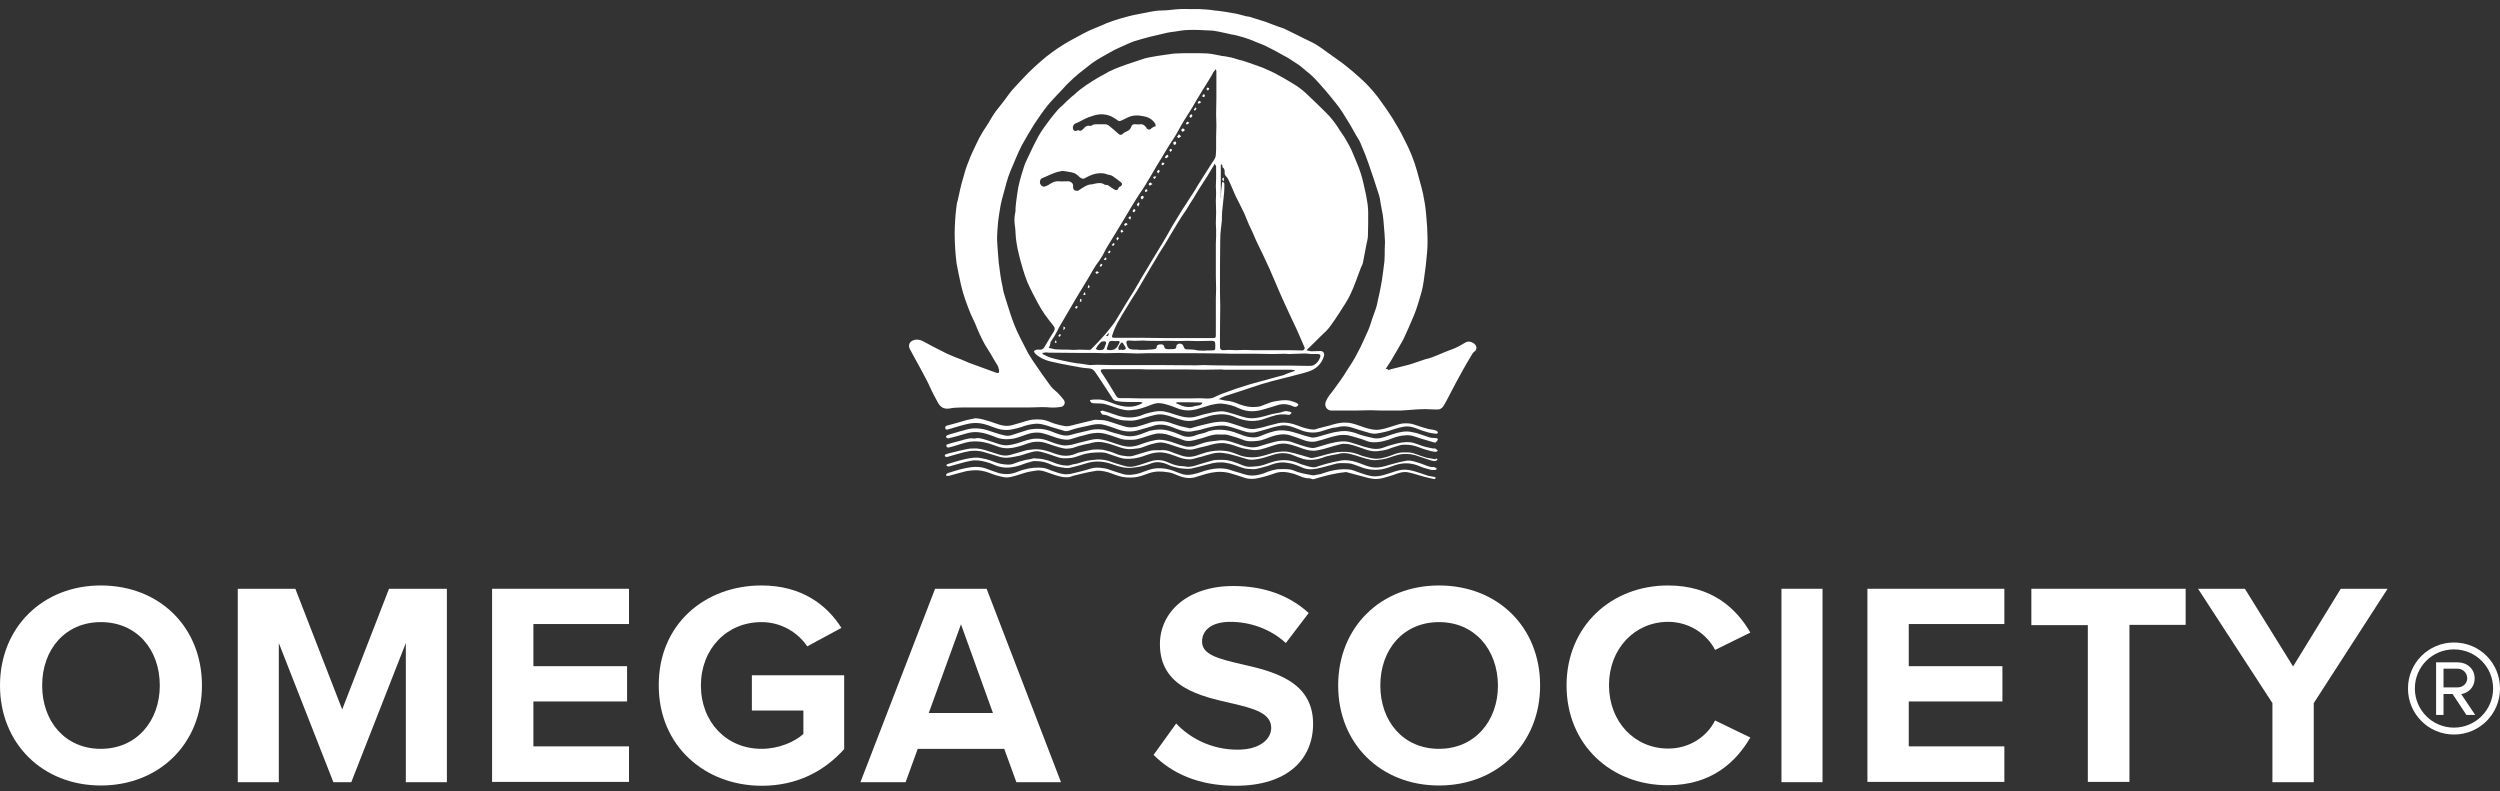 <svg width="256" height="81" viewBox="0 0 256 81" fill="none" xmlns="http://www.w3.org/2000/svg">
<rect x="0" y="0" width="256" height="81" fill="#333333" stroke="none"/>
<path d="M133.981 35.914C134.094 35.943 134.178 35.971 134.291 35.971C134.602 35.971 134.912 35.943 135.222 35.943C135.504 35.943 135.674 36.197 135.561 36.507C135.42 36.93 135.222 37.269 134.855 37.579C134.319 38.03 133.671 38.143 133.05 38.312C132.147 38.566 131.244 38.764 130.285 39.018C129.552 39.215 128.818 39.441 128.085 39.695C127.351 39.949 126.617 40.175 125.856 40.428C125.602 40.485 125.32 40.598 125.094 40.711C124.981 40.739 124.925 40.823 124.784 40.88C125.066 40.908 125.263 40.993 125.489 41.021C126.025 41.049 126.476 41.218 126.956 41.416C127.52 41.613 128.028 41.726 128.621 41.67C128.79 41.642 129.016 41.642 129.185 41.557C129.58 41.416 129.947 41.247 130.342 41.134C130.652 41.077 130.962 41.021 131.273 40.993C131.611 40.965 132.006 40.965 132.345 41.106C132.486 41.134 132.655 41.218 132.796 41.275C132.852 41.303 132.965 41.416 132.965 41.444C132.937 41.501 132.852 41.613 132.768 41.642C132.711 41.67 132.57 41.67 132.486 41.642C131.95 41.388 131.442 41.303 130.878 41.472C130.398 41.613 129.89 41.783 129.382 41.924C128.536 42.178 127.718 42.206 126.871 41.811C126.307 41.529 125.715 41.388 125.122 41.331C124.727 41.303 124.36 41.388 123.965 41.472C123.486 41.613 122.978 41.783 122.47 41.924C121.878 42.065 121.313 42.065 120.721 41.867C120.326 41.726 119.959 41.557 119.536 41.444C119.056 41.303 118.605 41.19 118.069 41.388C117.505 41.585 116.997 41.811 116.433 41.924C116.01 41.98 115.586 42.065 115.163 41.98C114.486 41.867 113.894 41.585 113.273 41.416C112.934 41.303 112.539 41.303 112.144 41.303C111.806 41.303 111.665 41.247 111.608 40.965C111.891 40.908 112.144 40.908 112.455 40.908C113.217 40.908 113.894 41.331 114.571 41.501C114.994 41.613 115.361 41.67 115.84 41.642C116.179 41.613 116.461 41.529 116.771 41.388C116.828 41.359 116.912 41.331 116.969 41.275C116.969 41.247 116.969 41.247 116.969 41.218C116.912 41.19 116.828 41.19 116.771 41.162C116.32 41.162 115.897 41.162 115.445 41.162C115.05 41.162 114.655 41.134 114.26 41.049C114.148 41.049 114.063 40.936 113.978 40.88C113.358 39.949 112.765 38.99 112.116 38.059C111.975 37.861 111.806 37.748 111.524 37.72C110.931 37.692 110.367 37.579 109.775 37.466C109.013 37.325 108.251 37.184 107.461 36.986C106.925 36.846 106.389 36.592 105.994 36.197C105.938 36.14 105.881 35.999 105.881 35.943C105.938 35.886 106.051 35.83 106.163 35.802C106.361 35.773 106.587 35.858 106.756 35.745C106.812 35.717 106.897 35.632 106.925 35.576C107.038 35.407 107.123 35.237 107.207 35.096C107.461 34.701 107.659 34.335 107.913 33.94C108.054 33.686 108.025 33.516 107.8 33.263C107.235 32.585 106.728 31.88 106.304 31.09C105.909 30.357 105.515 29.595 105.176 28.833C104.837 27.93 104.555 26.971 104.33 26.04C104.16 25.335 104.019 24.601 103.991 23.868C103.991 23.416 103.878 22.965 103.878 22.514C103.878 22.203 103.935 21.893 103.991 21.582C103.991 21.47 103.991 21.385 103.991 21.272C104.019 20.821 104.104 20.341 104.16 19.89C104.217 19.438 104.301 18.987 104.414 18.564C104.471 18.31 104.555 18.112 104.612 17.858C104.781 17.379 104.894 16.815 105.148 16.363C105.543 15.517 105.909 14.727 106.361 13.909C106.699 13.316 107.123 12.752 107.546 12.188C107.8 11.877 108.025 11.567 108.308 11.257C108.449 11.088 108.618 10.946 108.787 10.805C109.097 10.495 109.408 10.185 109.775 9.874C109.887 9.761 110.029 9.705 110.113 9.592C110.847 8.915 111.637 8.436 112.483 7.928C112.765 7.758 113.075 7.617 113.358 7.448C113.527 7.307 113.781 7.251 113.978 7.138C114.176 7.025 114.43 6.968 114.655 6.856C115.079 6.686 115.53 6.545 115.953 6.404C116.376 6.263 116.8 6.122 117.223 5.981C117.646 5.868 118.097 5.812 118.52 5.727C118.972 5.671 119.423 5.586 119.875 5.53C120.072 5.501 120.298 5.473 120.495 5.473C121.031 5.445 121.539 5.445 122.019 5.445C122.555 5.445 123.091 5.445 123.627 5.473C124.107 5.501 124.643 5.642 125.122 5.727C125.376 5.755 125.602 5.784 125.828 5.84C126.166 5.896 126.533 6.009 126.871 6.122C127.125 6.179 127.351 6.235 127.577 6.32C128.169 6.517 128.762 6.743 129.326 6.94C129.89 7.194 130.454 7.42 130.962 7.73C131.555 8.041 132.147 8.407 132.74 8.774C133.163 9.056 133.586 9.395 133.953 9.761C134.573 10.354 135.222 10.975 135.815 11.567C136.238 11.99 136.605 12.442 136.943 12.95C137.197 13.401 137.536 13.796 137.79 14.247C138.072 14.727 138.354 15.235 138.551 15.742C138.833 16.42 139.116 17.04 139.341 17.746C139.539 18.338 139.652 18.959 139.793 19.551C139.906 20.003 139.962 20.482 140.047 20.934C140.075 21.216 140.103 21.498 140.103 21.78C140.103 22.542 140.103 23.36 140.075 24.122C140.075 24.46 139.962 24.799 139.906 25.109C139.793 25.673 139.708 26.181 139.595 26.745C139.567 26.999 139.454 27.197 139.341 27.451C139.003 28.325 138.721 29.2 138.326 30.046C138.015 30.752 137.564 31.372 137.141 32.049C136.859 32.501 136.548 32.952 136.238 33.375C135.956 33.77 135.617 34.081 135.25 34.419C134.771 34.899 134.263 35.407 133.783 35.858C133.924 35.886 133.924 35.914 133.981 35.914ZM107.377 35.632C107.659 35.661 107.856 35.745 108.11 35.773C108.533 35.802 108.956 35.802 109.323 35.802C109.521 35.802 109.775 35.83 110 35.83C110.17 35.83 110.339 35.802 110.536 35.802C110.847 35.802 111.157 35.83 111.524 35.83C111.58 35.83 111.693 35.802 111.721 35.773C112.116 35.378 112.483 34.983 112.85 34.589C113.132 34.278 113.414 33.968 113.64 33.657C113.837 33.375 114.091 33.121 114.26 32.811C114.599 32.275 114.937 31.683 115.248 31.175C115.558 30.695 115.868 30.187 116.179 29.68C116.433 29.256 116.658 28.833 116.912 28.41C117.307 27.789 117.674 27.14 118.069 26.491C118.408 25.927 118.774 25.335 119.113 24.77C119.423 24.235 119.734 23.727 120.016 23.191C120.354 22.626 120.693 22.062 121.031 21.526C121.342 21.047 121.652 20.595 121.962 20.087C122.216 19.749 122.414 19.354 122.668 18.959C122.865 18.648 123.091 18.282 123.288 17.971C123.571 17.52 123.853 17.097 124.135 16.645C124.276 16.448 124.417 16.25 124.473 16.053C124.53 15.799 124.502 15.517 124.53 15.291C124.53 14.868 124.53 14.501 124.53 14.078C124.53 13.655 124.558 13.232 124.558 12.808C124.558 12.47 124.53 12.103 124.53 11.736C124.53 11.144 124.558 10.552 124.558 9.959C124.558 9.084 124.558 8.21 124.558 7.335C124.558 7.279 124.53 7.194 124.502 7.081C124.389 7.222 124.332 7.279 124.248 7.392C124.107 7.674 123.965 7.928 123.796 8.182C123.373 8.887 122.922 9.564 122.498 10.297C122.357 10.552 122.216 10.777 122.075 11.031C121.737 11.595 121.342 12.16 121.003 12.752C120.806 13.091 120.608 13.457 120.439 13.768C120.241 14.106 119.988 14.473 119.762 14.812C119.423 15.404 119.028 15.996 118.69 16.589C118.295 17.21 117.956 17.858 117.561 18.479C117.392 18.761 117.223 19.072 117.025 19.354C116.771 19.692 116.546 20.087 116.32 20.426C116.01 20.905 115.699 21.442 115.417 21.921C114.994 22.598 114.627 23.247 114.204 23.924C113.922 24.376 113.64 24.855 113.358 25.307C113.188 25.589 113.047 25.899 112.878 26.209C112.68 26.548 112.427 26.887 112.201 27.197C111.806 27.817 111.467 28.466 111.072 29.087C110.79 29.567 110.48 30.075 110.17 30.582C109.831 31.175 109.464 31.767 109.126 32.36C108.872 32.783 108.674 33.15 108.42 33.573C108.364 33.686 108.308 33.827 108.251 33.911C108.054 34.306 107.828 34.645 107.574 35.04C107.546 35.322 107.489 35.463 107.377 35.632ZM124.36 16.758C124.332 16.815 124.332 16.815 124.332 16.871C124.078 17.294 123.853 17.661 123.599 18.084C123.147 18.79 122.696 19.467 122.273 20.2C121.991 20.623 121.737 21.047 121.483 21.47C121.172 21.921 120.862 22.372 120.58 22.852C120.129 23.586 119.705 24.319 119.282 25.024C119.028 25.448 118.718 25.871 118.492 26.294C118.238 26.689 118.069 27.027 117.815 27.422C117.364 28.184 116.912 28.946 116.461 29.736C116.292 30.018 116.066 30.328 115.897 30.61C115.558 31.175 115.22 31.739 114.881 32.275C114.684 32.67 114.43 33.009 114.26 33.404C114.119 33.686 114.006 33.968 113.922 34.25C113.809 34.504 113.865 34.589 114.119 34.589C114.994 34.589 115.868 34.589 116.743 34.589C117.589 34.589 118.408 34.617 119.254 34.617C119.875 34.617 120.524 34.617 121.144 34.617C122.16 34.617 123.176 34.617 124.191 34.617C124.445 34.617 124.502 34.589 124.502 34.335C124.502 33.742 124.502 33.15 124.502 32.557C124.502 31.88 124.502 31.203 124.502 30.526C124.502 30.215 124.53 29.905 124.53 29.595C124.53 29.143 124.502 28.72 124.502 28.269C124.502 27.422 124.502 26.604 124.502 25.758C124.502 25.476 124.502 25.222 124.502 24.968C124.502 24.686 124.53 24.404 124.53 24.178C124.53 23.924 124.53 23.727 124.53 23.473C124.53 23.303 124.502 23.078 124.502 22.909C124.502 22.514 124.53 22.175 124.53 21.78C124.53 21.357 124.502 20.99 124.502 20.567C124.502 20.285 124.53 20.031 124.53 19.777C124.53 19.523 124.502 19.326 124.502 19.072C124.502 18.818 124.53 18.536 124.53 18.31C124.53 17.887 124.53 17.435 124.53 17.012C124.473 16.899 124.445 16.871 124.36 16.758ZM125.15 18.648C125.179 18.648 125.207 18.648 125.263 18.648C125.291 18.705 125.376 18.761 125.376 18.818C125.376 19.128 125.376 19.438 125.348 19.749C125.291 20.369 125.207 21.018 125.15 21.639C125.122 21.949 125.122 22.231 125.122 22.542C125.066 23.219 124.953 23.84 124.953 24.488C124.925 26.294 124.925 28.071 124.925 29.905C124.925 30.385 124.953 30.893 124.953 31.344C124.953 32.247 124.925 33.15 124.925 34.052C124.925 34.532 124.925 35.068 124.925 35.548C124.925 35.745 125.066 35.886 125.263 35.858C125.461 35.858 125.658 35.83 125.856 35.83C126.11 35.83 126.335 35.858 126.589 35.858C126.9 35.858 127.182 35.83 127.492 35.83C127.746 35.83 127.972 35.858 128.226 35.858C129.128 35.858 130.088 35.858 130.99 35.858C131.301 35.858 131.667 35.858 131.978 35.858C132.429 35.858 132.881 35.886 133.332 35.886C133.53 35.886 133.642 35.717 133.586 35.576C133.191 34.701 132.852 33.827 132.429 32.98C132.119 32.303 131.809 31.683 131.498 30.977C130.962 29.821 130.511 28.664 130.003 27.535C129.749 26.999 129.523 26.491 129.269 25.956C129.016 25.476 128.79 24.968 128.564 24.488C128.367 24.009 128.141 23.501 127.887 22.993C127.718 22.598 127.577 22.231 127.407 21.836C127.125 21.244 126.815 20.651 126.533 20.087C126.279 19.523 126.053 18.931 125.771 18.366C125.715 18.197 125.517 18.056 125.433 17.887C125.404 17.858 125.404 17.774 125.404 17.746C125.404 17.492 125.433 17.294 125.207 17.153C125.179 17.125 125.179 17.097 125.179 17.012C125.15 16.956 125.15 16.871 125.122 16.815C125.094 16.843 125.066 16.871 125.009 16.871C125.009 18 125.009 19.1 125.009 20.228H125.038C125.009 19.833 125.066 19.241 125.15 18.648ZM132.598 37.974C132.598 37.946 132.598 37.918 132.598 37.918C132.457 37.889 132.316 37.861 132.175 37.861C131.301 37.861 130.398 37.861 129.523 37.861C128.141 37.861 126.759 37.861 125.376 37.861C125.263 37.861 125.122 37.833 125.038 37.833C124.417 37.833 123.824 37.861 123.176 37.861C122.611 37.861 122.019 37.833 121.455 37.833C120.326 37.833 119.254 37.833 118.125 37.833C117.872 37.833 117.674 37.833 117.42 37.833C117.223 37.833 116.969 37.805 116.743 37.805C116.207 37.805 115.699 37.805 115.22 37.805C114.486 37.805 113.724 37.805 112.991 37.805C112.709 37.805 112.652 37.946 112.793 38.143C113.047 38.538 113.329 38.933 113.555 39.328C113.753 39.639 113.978 40.005 114.176 40.344C114.289 40.513 114.373 40.767 114.655 40.767C114.937 40.767 115.248 40.767 115.53 40.767C115.925 40.767 116.263 40.795 116.658 40.795C118.295 40.795 119.903 40.795 121.539 40.795C121.68 40.795 121.793 40.795 121.934 40.795C122.386 40.795 122.837 40.767 123.288 40.795C123.599 40.823 123.909 40.823 124.191 40.739C124.614 40.569 124.981 40.344 125.461 40.203C126.194 39.921 126.956 39.667 127.718 39.441C128.197 39.272 128.733 39.159 129.213 39.018C129.975 38.82 130.708 38.595 131.47 38.397C131.809 38.228 132.232 38.115 132.598 37.974ZM106.756 36.14C106.756 36.168 106.756 36.197 106.756 36.253C107.066 36.394 107.348 36.563 107.659 36.648C108.251 36.817 108.872 36.93 109.521 37.071C109.859 37.128 110.254 37.212 110.649 37.24C110.96 37.269 111.27 37.353 111.58 37.382C111.834 37.382 112.116 37.353 112.342 37.353C112.878 37.353 113.386 37.382 113.865 37.382C114.317 37.382 114.74 37.382 115.191 37.382C115.671 37.382 116.179 37.382 116.63 37.382C117.336 37.382 118.013 37.382 118.718 37.382C119.988 37.382 121.229 37.41 122.498 37.41C122.752 37.41 122.978 37.382 123.232 37.382C123.542 37.382 123.909 37.41 124.219 37.41C125.743 37.438 127.295 37.438 128.818 37.438C129.862 37.438 130.934 37.438 132.006 37.438C132.062 37.438 132.147 37.438 132.204 37.438C132.796 37.438 133.388 37.466 133.953 37.466C134.122 37.466 134.348 37.466 134.489 37.41C134.827 37.24 135.053 36.958 135.194 36.563C135.25 36.366 135.166 36.253 134.94 36.253C134.743 36.253 134.517 36.253 134.319 36.253C134.122 36.253 133.868 36.197 133.642 36.197C133.078 36.197 132.514 36.253 131.978 36.253C131.837 36.253 131.696 36.225 131.555 36.225C131.16 36.225 130.765 36.253 130.37 36.253C129.777 36.253 129.185 36.225 128.592 36.225C127.746 36.225 126.956 36.225 126.11 36.225C125.771 36.225 125.376 36.197 125.038 36.197C123.599 36.168 122.216 36.168 120.777 36.168C119.705 36.168 118.605 36.168 117.533 36.168C117.194 36.168 116.828 36.197 116.489 36.197C115.868 36.197 115.276 36.14 114.627 36.14C114.148 36.14 113.696 36.168 113.188 36.168C112.793 36.168 112.427 36.14 112.032 36.14C111.552 36.14 111.016 36.14 110.536 36.14C109.492 36.14 108.449 36.112 107.405 36.112C107.123 36.056 106.953 36.112 106.756 36.14ZM108.703 17.492V17.52C108.674 17.52 108.59 17.548 108.561 17.548C107.884 17.661 107.292 18.028 106.699 18.253C106.53 18.31 106.446 18.592 106.502 18.79C106.615 19.043 106.812 19.184 107.066 19.072C107.235 19.015 107.405 18.931 107.546 18.818C107.828 18.648 108.082 18.536 108.42 18.564C108.731 18.592 109.013 18.564 109.323 18.564C109.492 18.564 109.634 18.592 109.775 18.733C109.916 18.874 109.887 19.043 109.887 19.184C109.887 19.354 110 19.495 110.141 19.523C110.254 19.551 110.395 19.551 110.452 19.495C110.903 19.213 111.298 18.874 111.834 18.874C111.891 18.874 111.975 18.818 112.088 18.818C112.201 18.79 112.286 18.761 112.398 18.761C112.652 18.733 112.878 18.733 113.104 18.902C113.132 18.931 113.245 18.931 113.273 18.931C113.329 18.931 113.414 18.959 113.442 18.959C113.64 19.1 113.865 19.241 114.063 19.382C114.317 19.523 114.458 19.495 114.543 19.241C114.571 19.213 114.599 19.128 114.655 19.128C114.909 19.015 114.966 18.818 114.796 18.677C114.543 18.479 114.26 18.253 114.006 18.084C113.865 17.971 113.668 17.915 113.47 17.887C113.301 17.83 113.075 17.746 112.906 17.746C112.229 17.689 111.693 17.915 111.129 18.225C110.931 18.366 110.734 18.282 110.593 18.169C110.452 18.028 110.282 17.887 110.113 17.774C109.972 17.717 109.803 17.661 109.662 17.633C109.323 17.576 109.013 17.52 108.703 17.492ZM109.859 13.062C109.859 13.345 110.057 13.486 110.282 13.373C110.339 13.345 110.423 13.316 110.452 13.345C110.649 13.457 110.79 13.345 110.931 13.203C111.101 13.006 111.27 12.808 111.608 12.893C111.665 12.893 111.749 12.893 111.778 12.865C111.975 12.696 112.229 12.724 112.455 12.724C112.709 12.724 112.906 12.724 113.16 12.724C113.301 12.724 113.442 12.78 113.555 12.865C113.894 13.147 114.232 13.429 114.543 13.711C114.712 13.852 114.825 13.852 114.994 13.683C115.05 13.627 115.163 13.542 115.248 13.514C115.502 13.401 115.727 13.316 115.84 12.978C115.897 12.78 116.038 12.696 116.292 12.724C116.461 12.752 116.63 12.752 116.771 12.724C117.053 12.696 117.194 12.837 117.364 13.034C117.392 13.062 117.392 13.091 117.42 13.147C117.589 13.316 117.731 13.316 117.9 13.147C117.956 13.091 118.069 13.034 118.154 12.978C118.21 12.95 118.295 12.95 118.351 12.921C118.323 12.865 118.323 12.752 118.295 12.667C118.013 12.216 117.589 11.99 117.11 11.906C116.574 11.793 116.038 11.765 115.502 12.018C115.248 12.131 115.022 12.272 114.796 12.357C114.655 12.414 114.543 12.414 114.458 12.329C114.317 12.216 114.148 12.131 113.978 12.018C113.555 11.765 113.075 11.68 112.624 11.708C112.229 11.736 111.834 11.877 111.439 12.018C110.988 12.188 110.593 12.47 110.141 12.639C109.916 12.724 109.887 12.921 109.859 13.062ZM123.26 35.914C123.458 35.886 123.655 35.886 123.853 35.886C124.586 35.886 124.417 35.858 124.445 35.294C124.445 34.983 124.389 34.899 124.05 34.899C123.57 34.899 123.063 34.927 122.583 34.927C122.245 34.927 121.878 34.899 121.567 34.899C121.257 34.899 120.947 34.927 120.636 34.927C120.213 34.899 119.762 34.899 119.339 34.899C118.746 34.927 118.154 34.899 117.561 34.899C117.392 34.899 117.223 34.871 117.025 34.871C116.743 34.871 116.489 34.899 116.235 34.899C115.981 34.899 115.756 34.871 115.502 34.871C115.445 34.871 115.304 35.012 115.332 35.04C115.389 35.322 115.445 35.632 115.727 35.745C115.925 35.802 116.179 35.802 116.433 35.802C116.546 35.802 116.602 35.83 116.715 35.83C117.025 35.83 117.392 35.83 117.702 35.802C117.872 35.802 118.097 35.773 118.267 35.745C118.323 35.745 118.436 35.632 118.436 35.604C118.436 35.35 118.549 35.294 118.774 35.266C119.057 35.237 119.169 35.294 119.226 35.548C119.254 35.661 119.367 35.745 119.48 35.745C119.677 35.773 119.931 35.745 120.157 35.745C120.382 35.745 120.467 35.632 120.467 35.435C120.467 35.407 120.495 35.322 120.524 35.294C120.777 35.096 121.116 35.181 121.201 35.491C121.257 35.661 121.342 35.773 121.511 35.773C121.765 35.773 121.991 35.802 122.245 35.802C122.527 35.886 122.922 35.914 123.26 35.914ZM120.467 41.19C120.467 41.218 120.467 41.247 120.439 41.303C120.636 41.359 120.834 41.472 121.031 41.557C121.455 41.698 121.906 41.726 122.329 41.585C122.442 41.557 122.583 41.529 122.668 41.529C122.922 41.501 123.119 41.388 123.119 41.218C122.245 41.19 121.342 41.19 120.467 41.19ZM113.753 35.858C113.922 35.83 114.148 35.802 114.232 35.689C114.401 35.548 114.514 35.35 114.627 35.124C114.684 35.012 114.627 34.871 114.458 34.927C114.345 34.927 114.26 34.927 114.148 34.927C113.611 34.871 113.583 34.899 113.442 35.378C113.273 35.83 113.273 35.83 113.753 35.858ZM112.539 35.858C112.737 35.83 112.963 35.886 113.075 35.661C113.132 35.52 113.188 35.35 113.245 35.209C113.301 35.068 113.245 34.955 113.132 34.955C113.019 34.955 112.85 34.955 112.793 34.983C112.652 35.096 112.511 35.266 112.398 35.407C112.342 35.52 112.257 35.661 112.201 35.745C112.286 35.773 112.398 35.83 112.539 35.858ZM114.937 35.83V35.858C115.05 35.83 115.22 35.802 115.276 35.717C115.304 35.689 115.248 35.52 115.163 35.407C114.881 34.955 114.881 34.955 114.599 35.407C114.543 35.52 114.486 35.661 114.543 35.745C114.571 35.914 114.712 35.802 114.825 35.802C114.909 35.83 114.909 35.83 114.937 35.83ZM113.245 34.391C113.358 34.391 113.442 34.419 113.442 34.419C113.499 34.363 113.499 34.25 113.583 34.137C113.555 34.137 113.527 34.109 113.527 34.109C113.442 34.194 113.386 34.25 113.245 34.391Z" fill="white"/>
<path d="M142.106 37.889C142.275 37.861 142.416 37.833 142.557 37.776C142.84 37.72 143.094 37.635 143.347 37.579C143.771 37.466 144.194 37.382 144.617 37.24C145.068 37.099 145.492 36.93 145.943 36.789C146.874 36.592 147.692 36.112 148.595 35.802C149.131 35.632 149.639 35.322 150.118 35.04C150.513 34.842 151.162 35.153 151.19 35.604C151.19 35.717 151.134 35.886 151.049 35.943C150.796 36.112 150.711 36.338 150.57 36.563C150.034 37.438 149.554 38.341 149.075 39.215C148.764 39.808 148.454 40.4 148.144 40.993C148.003 41.247 147.89 41.472 147.749 41.67C147.636 41.783 147.466 41.924 147.325 41.924C146.874 41.952 146.423 41.895 145.999 41.895C145.294 41.895 144.645 41.952 143.94 42.008C143.771 42.008 143.63 42.037 143.46 42.037C142.755 42.037 142.106 42.037 141.401 42.037C141.006 42.037 140.667 42.008 140.272 42.008C139.821 42.008 139.369 42.037 138.918 42.037C138.721 42.037 138.523 42.037 138.326 42.037C137.649 42.037 137 42.037 136.323 42.037C135.871 42.037 135.589 41.585 135.758 41.134C135.928 40.682 136.238 40.344 136.52 39.977C137 39.3 137.507 38.651 137.902 37.974C138.297 37.382 138.664 36.817 138.975 36.197C139.398 35.435 139.736 34.617 140.103 33.827C140.272 33.432 140.385 33.037 140.526 32.614C140.667 32.162 140.865 31.739 140.978 31.288C141.175 30.413 141.373 29.538 141.514 28.664C141.626 27.987 141.683 27.338 141.768 26.717C141.796 26.322 141.796 25.927 141.796 25.532C141.796 25.278 141.824 25.053 141.824 24.799C141.796 24.235 141.768 23.67 141.711 23.134C141.683 22.739 141.655 22.401 141.598 22.006C141.542 21.667 141.457 21.3 141.401 20.962C141.344 20.567 141.288 20.172 141.147 19.777C140.837 18.761 140.47 17.746 140.131 16.73C139.934 16.137 139.68 15.517 139.426 14.924C139.285 14.529 139.087 14.191 138.862 13.852C138.58 13.373 138.326 12.865 138.015 12.385C137.705 11.906 137.423 11.398 137.084 10.946C136.689 10.41 136.238 9.903 135.815 9.367C135.42 8.915 135.025 8.464 134.602 8.012C134.319 7.73 134.009 7.448 133.699 7.222C133.388 6.94 133.078 6.686 132.711 6.461C132.288 6.179 131.865 5.896 131.414 5.671C130.821 5.332 130.2 4.994 129.552 4.683C129.128 4.486 128.677 4.345 128.254 4.147C127.972 4.034 127.69 3.95 127.379 3.837C126.956 3.724 126.533 3.583 126.11 3.527C125.686 3.414 125.263 3.357 124.812 3.244C124.558 3.216 124.332 3.132 124.078 3.132C123.232 3.103 122.442 3.019 121.596 3.075C121.144 3.075 120.693 3.188 120.241 3.244C119.987 3.273 119.762 3.301 119.508 3.357C118.915 3.498 118.295 3.639 117.702 3.78C117.166 3.922 116.658 4.063 116.122 4.232C115.643 4.401 115.191 4.627 114.74 4.824C114.345 4.994 114.006 5.163 113.611 5.389C113.075 5.699 112.539 5.981 112.032 6.32C111.467 6.715 110.96 7.166 110.395 7.589C110.254 7.702 110.141 7.843 110 7.928C109.746 8.182 109.521 8.379 109.267 8.633C109.013 8.887 108.787 9.169 108.533 9.423C108.477 9.479 108.42 9.564 108.364 9.592C108.025 9.987 107.63 10.354 107.292 10.777C106.812 11.37 106.361 12.047 105.938 12.667C105.486 13.401 105.035 14.134 104.64 14.868C104.189 15.742 103.85 16.645 103.455 17.548C103.145 18.282 102.975 19.072 102.75 19.862C102.637 20.256 102.552 20.595 102.468 20.99C102.355 21.554 102.298 22.062 102.214 22.626C102.157 23.247 102.101 23.896 102.101 24.517C102.129 25.307 102.214 26.096 102.27 26.887C102.383 27.733 102.468 28.551 102.665 29.369C102.721 29.821 102.863 30.244 103.004 30.695C103.286 31.57 103.54 32.444 103.878 33.291C104.217 34.165 104.668 34.955 105.091 35.802C105.289 36.225 105.543 36.592 105.797 36.986C106.361 37.833 106.925 38.623 107.518 39.441C107.715 39.723 107.997 39.977 108.279 40.203C108.477 40.4 108.703 40.654 108.9 40.908C109.069 41.106 109.069 41.359 108.9 41.529C108.872 41.557 108.787 41.642 108.759 41.642C108.223 41.754 107.715 41.754 107.151 41.698C106.558 41.67 105.966 41.726 105.373 41.726C105.176 41.726 104.95 41.726 104.781 41.726C102.693 41.726 100.606 41.726 98.49 41.726C98.038 41.726 97.587 41.754 97.164 41.839C96.628 41.895 96.289 41.698 96.007 41.162C95.866 40.88 95.725 40.626 95.584 40.372C95.33 39.892 95.132 39.385 94.878 38.905C94.455 38.115 94.032 37.297 93.581 36.507C93.44 36.225 93.299 35.971 93.157 35.717C92.903 35.181 93.327 34.842 93.75 34.786C94.032 34.758 94.314 34.814 94.596 34.983C95.217 35.322 95.894 35.689 96.543 35.999C96.994 36.253 97.474 36.422 97.925 36.62C98.207 36.733 98.49 36.817 98.715 36.93C99.026 37.071 99.336 37.212 99.703 37.325C100.464 37.607 101.226 37.889 102.016 38.172C102.27 38.228 102.326 38.2 102.298 37.918C102.27 37.664 102.185 37.438 102.016 37.212C101.819 36.902 101.621 36.535 101.424 36.197C101.142 35.745 100.859 35.322 100.634 34.871C100.436 34.476 100.239 34.081 100.069 33.657C99.872 33.121 99.618 32.642 99.392 32.134C99.195 31.654 98.997 31.118 98.828 30.639C98.659 30.159 98.518 29.651 98.405 29.172C98.236 28.438 98.095 27.705 97.954 26.971C97.897 26.491 97.841 25.984 97.812 25.504C97.784 24.968 97.756 24.46 97.756 23.924C97.756 23.445 97.784 22.993 97.812 22.485C97.841 22.09 97.869 21.695 97.925 21.3C97.954 21.047 97.982 20.764 98.066 20.539C98.236 19.805 98.377 19.043 98.603 18.31C98.772 17.689 98.941 17.097 99.195 16.504C99.392 15.94 99.674 15.376 99.928 14.84C100.126 14.388 100.38 13.909 100.662 13.457C100.916 13.034 101.198 12.667 101.424 12.244C101.621 11.906 101.847 11.539 102.101 11.229C102.355 10.918 102.58 10.608 102.834 10.297C103.145 9.874 103.455 9.423 103.822 9.028C104.217 8.577 104.668 8.125 105.091 7.674C105.232 7.533 105.373 7.363 105.543 7.222C105.853 6.912 106.22 6.602 106.53 6.32C107.292 5.642 108.11 5.05 108.985 4.514C109.323 4.316 109.69 4.091 110.029 3.922C110.565 3.639 111.101 3.329 111.665 3.075C112.229 2.821 112.793 2.624 113.329 2.37C113.753 2.201 114.204 2.059 114.655 1.918C115.248 1.749 115.84 1.58 116.461 1.467C117.307 1.326 118.125 1.072 119 1.072C119.593 1.072 120.185 0.959 120.806 0.931C121.201 0.903 121.596 0.931 121.991 0.931C122.273 0.931 122.583 0.931 122.865 0.931C123.345 0.959 123.881 0.987 124.36 1.072C125.038 1.128 125.658 1.241 126.307 1.354C126.73 1.411 127.153 1.552 127.605 1.665C127.802 1.693 128.028 1.721 128.226 1.806C128.677 1.947 129.128 2.088 129.58 2.229C129.975 2.37 130.37 2.539 130.765 2.68C131.047 2.793 131.329 2.849 131.555 2.962C131.978 3.16 132.401 3.385 132.824 3.583C133.36 3.865 133.896 4.119 134.432 4.373C134.771 4.542 135.109 4.796 135.42 4.994C136.125 5.53 136.859 6.009 137.536 6.517C138.156 6.997 138.749 7.505 139.313 8.012C140.159 8.774 140.921 9.649 141.57 10.608C141.909 11.088 142.275 11.595 142.586 12.103C143.009 12.808 143.46 13.542 143.799 14.275C144.335 15.291 144.786 16.363 145.097 17.492C145.294 18.253 145.548 19.072 145.717 19.833C145.858 20.511 145.971 21.188 146.028 21.865C146.084 22.316 146.084 22.796 146.14 23.247C146.169 23.952 146.197 24.63 146.169 25.335C146.14 25.956 146.056 26.548 145.999 27.197C145.887 27.93 145.83 28.636 145.689 29.369C145.576 29.933 145.407 30.441 145.238 31.006C145.097 31.457 144.956 31.908 144.758 32.36C144.42 33.15 144.081 33.968 143.714 34.73C143.319 35.463 142.868 36.197 142.445 36.93C142.275 37.212 142.05 37.523 141.88 37.805C142.106 37.748 142.106 37.776 142.106 37.889Z" fill="white"/>
<path d="M99.9 42.827C100.436 42.855 100.916 43.024 101.395 43.165C102.016 43.363 102.693 43.701 103.399 43.588C103.737 43.532 104.104 43.391 104.442 43.306C104.866 43.193 105.289 43.024 105.74 42.968C106.333 42.911 106.953 42.939 107.546 43.221C108.025 43.419 108.59 43.56 109.126 43.645C109.464 43.673 109.831 43.532 110.198 43.447C110.818 43.306 111.467 43.137 112.06 42.996C112.173 42.968 112.314 42.996 112.455 42.996C112.878 42.996 113.301 43.052 113.668 43.193C114.232 43.363 114.796 43.588 115.389 43.729C115.699 43.786 116.066 43.758 116.376 43.701C116.856 43.588 117.307 43.419 117.759 43.278C118.097 43.165 118.436 43.137 118.774 43.137C119.48 43.08 120.072 43.419 120.693 43.588C121.031 43.701 121.426 43.758 121.765 43.842C121.878 43.87 121.962 43.842 122.047 43.814C122.47 43.701 122.893 43.56 123.317 43.475C124.022 43.306 124.671 43.137 125.404 43.193C125.799 43.221 126.166 43.391 126.561 43.504C127.153 43.673 127.746 43.983 128.423 43.927C128.705 43.899 129.016 43.814 129.298 43.758C129.721 43.645 130.144 43.504 130.567 43.419C131.329 43.165 132.091 43.278 132.824 43.56C133.388 43.758 133.953 43.983 134.545 43.983C134.686 43.983 134.827 43.927 134.968 43.87C135.504 43.729 136.04 43.617 136.576 43.447C137 43.334 137.423 43.25 137.846 43.278C138.438 43.278 139.003 43.532 139.511 43.701C139.934 43.842 140.385 43.983 140.837 44.011C141.401 44.04 141.965 43.842 142.501 43.673C142.896 43.56 143.235 43.419 143.63 43.363C144.025 43.334 144.42 43.334 144.814 43.475C145.294 43.645 145.745 43.786 146.253 43.927C146.507 43.983 146.733 43.983 146.987 44.068C147.1 44.096 147.241 44.209 147.241 44.265C147.241 44.406 147.1 44.435 146.987 44.406C146.507 44.378 146.084 44.237 145.633 44.096C145.068 43.899 144.561 43.617 143.912 43.673C143.488 43.729 143.065 43.842 142.642 43.983C142.078 44.181 141.485 44.322 140.893 44.406C140.639 44.435 140.357 44.378 140.103 44.294C139.511 44.124 138.946 43.955 138.354 43.758C137.874 43.617 137.366 43.617 136.887 43.758C136.746 43.786 136.576 43.786 136.435 43.814C136.097 43.927 135.73 44.011 135.42 44.124C134.63 44.406 133.812 44.322 133.05 43.983C132.514 43.786 131.978 43.532 131.329 43.56C131.047 43.588 130.736 43.673 130.454 43.729C129.834 43.899 129.185 44.124 128.536 44.265C128.254 44.322 127.943 44.294 127.661 44.237C127.125 44.096 126.646 43.899 126.138 43.758C125.884 43.701 125.658 43.617 125.404 43.588C124.643 43.532 123.909 43.729 123.176 43.927C122.893 44.04 122.583 44.068 122.301 44.124C121.426 44.378 120.636 43.955 119.846 43.673C119.282 43.475 118.69 43.391 118.069 43.617C117.505 43.786 116.941 43.955 116.405 44.096C115.784 44.237 115.135 44.209 114.514 43.983C113.95 43.786 113.386 43.56 112.793 43.447C112.37 43.391 111.919 43.475 111.467 43.588C110.988 43.701 110.48 43.786 110 43.927C109.803 43.983 109.577 44.068 109.38 44.124C109.323 44.153 109.21 44.153 109.097 44.153C108.618 44.011 108.166 43.87 107.659 43.729C107.066 43.532 106.446 43.306 105.797 43.419C105.373 43.475 104.95 43.588 104.583 43.729C103.906 43.927 103.258 44.124 102.524 43.983C101.903 43.87 101.339 43.56 100.747 43.419C100.295 43.306 99.816 43.278 99.308 43.363C98.574 43.504 97.841 43.758 97.135 43.955C97.023 43.983 96.853 44.068 96.797 43.842C96.769 43.701 96.825 43.645 96.938 43.588C97.559 43.419 98.236 43.25 98.856 43.052C99.251 42.939 99.562 42.911 99.9 42.827Z" fill="white"/>
<path d="M146.959 45.337C146.479 45.196 145.971 45.055 145.52 44.914C144.984 44.745 144.504 44.519 143.94 44.576C143.489 44.604 143.065 44.688 142.642 44.858C141.937 45.14 141.203 45.337 140.442 45.281C140.131 45.253 139.849 45.112 139.539 44.999C139.059 44.858 138.551 44.688 138.072 44.576C137.677 44.519 137.282 44.519 136.915 44.604C136.21 44.745 135.589 44.999 134.884 45.168C134.404 45.309 133.868 45.225 133.388 45.027C132.937 44.858 132.486 44.688 132.006 44.547C131.442 44.406 130.878 44.491 130.342 44.66C129.805 44.83 129.326 45.084 128.818 45.14C128.282 45.196 127.746 45.253 127.182 44.999C126.702 44.801 126.166 44.66 125.658 44.519C125.376 44.463 125.094 44.519 124.812 44.491C124.473 44.463 124.135 44.547 123.824 44.632C123.429 44.745 123.091 44.886 122.696 44.971C122.16 45.112 121.652 45.281 121.088 45.027C120.665 44.858 120.213 44.745 119.79 44.576C119.31 44.406 118.746 44.322 118.267 44.435C117.731 44.547 117.279 44.745 116.771 44.886C116.517 44.943 116.292 45.027 116.038 45.027C115.784 45.055 115.558 45.027 115.304 45.027C114.966 45.027 114.627 44.886 114.289 44.773C113.555 44.519 112.822 44.237 112.06 44.35C111.665 44.378 111.298 44.491 110.903 44.604C110.593 44.66 110.282 44.773 110 44.858C109.746 44.914 109.549 45.027 109.295 45.027C108.872 45.027 108.449 44.914 108.025 44.773C107.546 44.604 107.094 44.435 106.587 44.322C106.163 44.265 105.712 44.294 105.289 44.435C104.837 44.576 104.358 44.773 103.906 44.886C103.201 45.027 102.524 45.027 101.847 44.717C101.311 44.519 100.803 44.322 100.239 44.265C99.787 44.209 99.336 44.265 98.885 44.406C98.292 44.576 97.728 44.745 97.135 44.886C97.079 44.914 96.966 44.83 96.853 44.773C96.882 44.717 96.91 44.604 96.994 44.576C97.107 44.519 97.276 44.463 97.389 44.435C97.671 44.378 97.954 44.265 98.264 44.181C98.715 44.068 99.167 43.899 99.618 43.87C100.098 43.842 100.606 43.899 101.057 44.04C101.678 44.237 102.27 44.463 102.947 44.604C103.229 44.66 103.511 44.604 103.794 44.491C104.273 44.35 104.781 44.153 105.289 44.011C106.135 43.842 106.925 43.87 107.743 44.209C108.223 44.406 108.731 44.604 109.239 44.604C109.521 44.604 109.831 44.463 110.113 44.406C110.536 44.294 110.988 44.209 111.411 44.096C111.891 43.955 112.398 43.927 112.85 43.983C113.273 44.011 113.696 44.237 114.063 44.322C114.684 44.463 115.276 44.745 115.981 44.66C116.602 44.604 117.138 44.322 117.702 44.124C118.379 43.955 119 43.927 119.649 44.096C120.072 44.209 120.439 44.35 120.834 44.519C121.37 44.773 121.878 44.801 122.442 44.576C122.752 44.435 123.119 44.406 123.429 44.294C123.542 44.265 123.683 44.181 123.768 44.153C124.643 43.899 125.545 43.983 126.42 44.265C126.843 44.406 127.21 44.576 127.605 44.688C128.084 44.801 128.536 44.858 129.044 44.66C129.664 44.406 130.342 44.124 131.047 44.068C131.667 44.04 132.26 44.181 132.852 44.378C133.332 44.547 133.84 44.688 134.319 44.801C134.489 44.83 134.714 44.773 134.884 44.745C135.448 44.576 136.04 44.406 136.605 44.265C136.859 44.209 137.084 44.209 137.338 44.153C137.507 44.153 137.733 44.124 137.931 44.153C138.354 44.209 138.721 44.294 139.116 44.463C139.595 44.632 140.131 44.745 140.611 44.858C141.175 44.971 141.655 44.801 142.191 44.604C142.783 44.406 143.404 44.181 144.081 44.181C144.391 44.181 144.758 44.294 145.068 44.35C145.52 44.491 145.971 44.66 146.423 44.801C146.592 44.858 146.818 44.83 147.015 44.858C147.128 44.886 147.297 44.886 147.213 45.055C147.156 45.196 147.015 45.281 146.959 45.337Z" fill="white"/>
<path d="M100.069 44.858C100.521 44.858 100.944 45.055 101.367 45.168C101.96 45.337 102.552 45.648 103.173 45.591C103.511 45.563 103.85 45.478 104.16 45.394C104.64 45.253 105.091 45.055 105.599 44.971C106.163 44.858 106.728 44.914 107.264 45.112C107.743 45.309 108.279 45.507 108.787 45.591C109.097 45.648 109.464 45.591 109.775 45.535C110.198 45.422 110.649 45.281 111.072 45.196C111.637 45.055 112.201 44.886 112.737 44.999C113.132 45.055 113.499 45.168 113.894 45.309C114.514 45.507 115.163 45.789 115.84 45.732C116.179 45.704 116.517 45.62 116.856 45.478C117.448 45.281 118.069 45.055 118.718 45.027C119.169 45.027 119.593 45.14 120.044 45.281C120.524 45.45 120.975 45.62 121.483 45.732C121.68 45.761 121.934 45.732 122.188 45.704C122.611 45.591 122.978 45.422 123.401 45.309C123.853 45.196 124.276 45.168 124.727 45.112C125.574 44.971 126.251 45.309 127.041 45.563C127.633 45.761 128.226 45.902 128.846 45.732C129.41 45.563 129.918 45.394 130.483 45.253C131.019 45.112 131.526 45.084 132.062 45.196C132.457 45.309 132.824 45.478 133.219 45.591C133.614 45.704 133.981 45.845 134.376 45.873C134.63 45.902 134.912 45.761 135.166 45.704C135.589 45.591 135.956 45.45 136.379 45.366C137.056 45.196 137.677 45.112 138.326 45.309C138.918 45.478 139.482 45.704 140.075 45.845C140.611 45.986 141.147 46.043 141.711 45.817C142.134 45.648 142.586 45.535 143.009 45.422C143.46 45.309 143.883 45.253 144.363 45.281C144.927 45.337 145.407 45.62 145.971 45.761C146.253 45.817 146.535 45.902 146.818 45.93C146.846 45.93 146.93 45.902 146.987 45.93C147.043 45.986 147.128 46.071 147.241 46.127C147.184 46.184 147.071 46.297 146.987 46.268C146.677 46.24 146.366 46.156 146.084 46.071C145.548 45.93 145.068 45.676 144.561 45.591C144.109 45.535 143.63 45.478 143.178 45.648C142.868 45.761 142.557 45.817 142.247 45.958C141.824 46.127 141.401 46.156 140.949 46.212C140.47 46.24 140.018 46.099 139.567 45.93C138.974 45.732 138.382 45.478 137.761 45.45C137.479 45.422 137.169 45.507 136.887 45.591C136.407 45.704 135.956 45.873 135.504 45.986C135.194 46.043 134.827 46.156 134.517 46.156C134.037 46.156 133.586 46.014 133.135 45.845C132.57 45.648 132.006 45.422 131.385 45.422C130.906 45.422 130.483 45.591 130.031 45.732C129.439 45.93 128.846 46.156 128.226 46.071C127.915 46.043 127.548 45.958 127.238 45.902C126.702 45.761 126.194 45.507 125.63 45.422C125.094 45.309 124.558 45.394 124.022 45.535C123.486 45.704 122.95 45.789 122.386 45.958C121.765 46.156 121.201 45.958 120.636 45.789C120.044 45.62 119.48 45.337 118.859 45.309C118.52 45.309 118.154 45.422 117.815 45.507C117.42 45.62 117.053 45.817 116.63 45.902C116.179 45.958 115.727 46.043 115.248 45.958C114.514 45.817 113.894 45.478 113.16 45.337C112.709 45.225 112.285 45.225 111.834 45.337C111.496 45.45 111.129 45.478 110.762 45.591C110.452 45.648 110.141 45.789 109.831 45.873C109.521 45.93 109.154 45.986 108.844 45.902C108.308 45.789 107.8 45.591 107.264 45.422C106.558 45.168 105.909 45.168 105.204 45.422C104.866 45.563 104.471 45.676 104.132 45.761C103.54 45.93 102.947 45.958 102.355 45.789C101.903 45.648 101.452 45.45 100.972 45.337C100.436 45.196 99.928 45.168 99.364 45.225C98.631 45.337 97.925 45.648 97.192 45.817C97.051 45.845 96.938 45.817 96.91 45.676C96.853 45.507 97.023 45.507 97.079 45.478C97.418 45.366 97.756 45.281 98.095 45.196C98.574 45.084 99.082 44.858 99.59 44.886C99.731 44.943 99.9 44.886 100.069 44.858Z" fill="white"/>
<path d="M147.213 47.03C147.043 47.312 146.789 47.2 146.62 47.171C146.028 47.002 145.463 46.776 144.899 46.607C144.476 46.494 144.109 46.466 143.63 46.494C142.924 46.551 142.304 46.917 141.598 47.03C141.203 47.087 140.808 47.171 140.385 47.087C139.652 46.946 139.003 46.663 138.297 46.494C137.874 46.381 137.423 46.353 137 46.494C136.802 46.551 136.576 46.551 136.379 46.607C136.069 46.663 135.702 46.748 135.392 46.889C134.771 47.087 134.122 47.171 133.473 47.002C133.078 46.889 132.74 46.748 132.401 46.607C131.696 46.325 131.047 46.353 130.342 46.579C129.862 46.72 129.354 46.917 128.846 47.002C128.451 47.058 128.085 47.143 127.661 47.002C127.097 46.833 126.533 46.663 125.997 46.522C125.743 46.466 125.461 46.41 125.207 46.381C124.445 46.268 123.74 46.579 123.006 46.776C122.668 46.833 122.329 46.974 121.991 47.03C121.596 47.058 121.201 47.002 120.806 46.861C120.1 46.607 119.423 46.297 118.633 46.325C118.069 46.353 117.589 46.522 117.053 46.72C116.461 46.917 115.84 47.03 115.191 46.974C114.853 46.946 114.486 46.804 114.148 46.692C113.837 46.579 113.555 46.494 113.245 46.381C113.104 46.353 112.934 46.325 112.765 46.325C112.06 46.325 111.411 46.353 110.706 46.607C110.282 46.748 109.831 46.917 109.408 46.917C109.013 46.946 108.618 46.946 108.195 46.776C107.63 46.579 107.066 46.381 106.474 46.24C106.22 46.184 105.938 46.212 105.74 46.268C105.148 46.41 104.584 46.663 103.991 46.748C103.455 46.861 102.919 46.946 102.355 46.776C101.819 46.607 101.311 46.466 100.775 46.297C100.098 46.099 99.449 46.127 98.772 46.297C98.207 46.438 97.643 46.607 97.051 46.776C96.994 46.804 96.91 46.804 96.853 46.776C96.825 46.776 96.74 46.72 96.74 46.663C96.74 46.635 96.797 46.522 96.853 46.522C97.051 46.466 97.248 46.381 97.446 46.353C97.728 46.297 97.982 46.212 98.236 46.156C98.546 46.099 98.856 46.014 99.167 45.958C99.308 45.93 99.449 45.93 99.59 45.93C100.182 45.873 100.775 46.043 101.339 46.24C101.649 46.353 102.016 46.438 102.326 46.551C102.721 46.663 103.06 46.692 103.455 46.579C103.906 46.438 104.386 46.325 104.837 46.184C105.148 46.071 105.515 46.043 105.853 46.014C106.615 45.958 107.348 46.184 108.054 46.466C108.618 46.663 109.21 46.748 109.803 46.579C110.057 46.522 110.282 46.381 110.536 46.325C110.988 46.212 111.439 46.127 111.891 46.043C112.201 46.014 112.511 46.014 112.822 46.043C113.104 46.071 113.386 46.184 113.668 46.24C114.063 46.353 114.401 46.551 114.796 46.635C115.22 46.692 115.643 46.804 116.066 46.663C116.687 46.494 117.279 46.268 117.928 46.127C118.125 46.099 118.351 46.099 118.549 46.099C118.662 46.099 118.718 46.099 118.831 46.099C119.282 46.043 119.705 46.156 120.129 46.353C120.721 46.551 121.285 46.833 121.906 46.776C122.301 46.748 122.668 46.607 123.063 46.466C123.853 46.184 124.699 46.071 125.545 46.184C126.081 46.24 126.561 46.494 127.069 46.663C127.492 46.804 127.915 46.833 128.367 46.833C128.931 46.804 129.41 46.663 129.947 46.494C130.511 46.297 131.103 46.212 131.696 46.24C131.978 46.268 132.26 46.353 132.542 46.41C133.106 46.551 133.671 46.748 134.207 46.889C134.461 46.917 134.686 46.833 134.94 46.776C135.617 46.607 136.266 46.381 136.943 46.297C137.564 46.24 138.213 46.24 138.805 46.438C139.059 46.494 139.257 46.607 139.511 46.692C139.962 46.804 140.385 46.946 140.837 46.974C141.288 47.002 141.768 46.861 142.219 46.72C142.699 46.551 143.15 46.325 143.686 46.325C144.109 46.325 144.476 46.297 144.899 46.466C145.294 46.607 145.661 46.748 146.056 46.861C146.366 46.917 146.677 46.974 146.987 47.03C147.015 46.917 147.1 46.946 147.213 47.03Z" fill="white"/>
<path d="M147.1 47.933C147.128 48.102 147.043 48.13 146.902 48.13C146.761 48.13 146.62 48.13 146.479 48.102C146.169 47.989 145.802 47.933 145.492 47.792C144.871 47.51 144.166 47.369 143.489 47.482C143.037 47.538 142.586 47.736 142.163 47.877C141.288 48.187 140.442 48.187 139.567 47.905C139.144 47.764 138.777 47.594 138.354 47.482C138.072 47.425 137.79 47.425 137.507 47.425C137.31 47.425 137.084 47.425 136.915 47.453C136.379 47.594 135.871 47.736 135.335 47.877C134.63 48.046 133.981 48.187 133.276 47.848C132.824 47.651 132.345 47.453 131.809 47.397C131.244 47.284 130.652 47.397 130.144 47.594C129.834 47.736 129.467 47.792 129.128 47.905C128.874 47.961 128.592 48.046 128.367 48.046C127.943 48.018 127.577 48.046 127.153 47.877C126.617 47.679 126.11 47.482 125.545 47.397C124.953 47.284 124.332 47.369 123.74 47.538C123.147 47.707 122.555 47.848 121.962 47.989C121.708 48.018 121.483 48.018 121.201 47.989C120.919 47.961 120.636 47.933 120.411 47.848C120.1 47.792 119.79 47.679 119.508 47.538C119.028 47.34 118.52 47.256 118.041 47.397C117.702 47.51 117.364 47.651 117.053 47.707C116.658 47.82 116.292 47.848 115.897 47.905C115.22 47.961 114.599 47.792 113.978 47.566C113.075 47.228 112.116 47.143 111.213 47.453C110.649 47.623 110.085 47.792 109.549 47.905C109.239 47.961 108.928 47.905 108.618 47.848C108.223 47.792 107.856 47.679 107.489 47.51C107.094 47.34 106.728 47.256 106.333 47.228C106.163 47.228 105.938 47.2 105.768 47.228C105.317 47.34 104.866 47.482 104.442 47.651C103.822 47.848 103.145 47.961 102.496 47.82C102.101 47.764 101.762 47.566 101.367 47.425C100.831 47.256 100.323 47.115 99.731 47.143C99.421 47.171 99.11 47.256 98.828 47.312C98.264 47.453 97.756 47.623 97.192 47.764C97.135 47.792 96.994 47.736 96.938 47.707C96.882 47.594 96.966 47.538 97.079 47.51C97.53 47.369 97.954 47.228 98.405 47.115C98.969 46.974 99.562 46.833 100.154 46.861C100.436 46.889 100.747 46.974 101.029 47.03C101.565 47.171 102.044 47.425 102.552 47.51C102.975 47.566 103.427 47.651 103.878 47.453C104.217 47.312 104.584 47.2 104.95 47.115C105.148 47.058 105.373 47.058 105.571 47.002C105.712 46.974 105.881 46.889 106.022 46.946C106.643 46.946 107.235 47.087 107.828 47.34C108.279 47.538 108.815 47.679 109.323 47.679C109.521 47.679 109.718 47.566 109.916 47.538C110.029 47.51 110.17 47.51 110.254 47.482C110.452 47.425 110.649 47.369 110.818 47.312C111.298 47.143 111.806 47.115 112.314 47.058C112.878 47.03 113.386 47.115 113.922 47.34C114.345 47.482 114.796 47.623 115.248 47.736C115.84 47.905 116.376 47.707 116.912 47.538C117.477 47.369 118.041 47.087 118.662 47.115C119.057 47.115 119.423 47.256 119.79 47.425C120.213 47.594 120.636 47.736 121.116 47.736C121.37 47.736 121.567 47.848 121.821 47.792C122.16 47.764 122.498 47.651 122.837 47.538C123.288 47.425 123.74 47.256 124.191 47.143C124.473 47.087 124.784 47.087 125.066 47.087C125.856 47.058 126.561 47.369 127.266 47.651C127.548 47.764 127.831 47.82 128.113 47.792C128.423 47.764 128.79 47.764 129.1 47.679C129.41 47.623 129.721 47.482 130.088 47.369C130.821 47.115 131.583 47.03 132.345 47.228C132.655 47.284 132.937 47.425 133.247 47.538C133.642 47.651 134.009 47.792 134.404 47.848C134.573 47.877 134.827 47.82 134.997 47.736C135.42 47.623 135.787 47.482 136.21 47.397C136.605 47.284 137 47.228 137.395 47.143C137.592 47.115 137.818 47.115 138.072 47.143C138.664 47.2 139.2 47.425 139.736 47.623C140.075 47.764 140.498 47.877 140.893 47.877C141.316 47.877 141.768 47.764 142.191 47.623C142.783 47.453 143.404 47.284 144.053 47.171C144.589 47.115 145.068 47.34 145.548 47.482C145.971 47.623 146.394 47.877 146.874 47.82C146.846 47.82 146.959 47.905 147.1 47.933Z" fill="white"/>
<path d="M96.882 48.582C97.051 48.384 97.333 48.384 97.615 48.272C98.038 48.13 98.461 48.018 98.885 47.933C99.562 47.792 100.239 47.736 100.916 47.961C101.367 48.13 101.819 48.3 102.27 48.441C102.947 48.61 103.568 48.582 104.217 48.3C105.007 47.989 105.881 47.82 106.756 47.905C107.094 47.933 107.433 48.102 107.743 48.215C108.138 48.356 108.533 48.497 108.956 48.554C109.154 48.582 109.408 48.554 109.634 48.525C110.311 48.356 110.988 48.215 111.665 47.989C112.088 47.848 112.511 47.877 112.934 47.933C113.273 47.961 113.64 48.102 113.95 48.215C114.345 48.328 114.684 48.469 115.022 48.554C115.586 48.695 116.179 48.61 116.743 48.441C116.912 48.384 117.082 48.3 117.279 48.243C117.561 48.13 117.843 48.046 118.125 47.989C118.887 47.877 119.649 47.989 120.382 48.3C120.862 48.497 121.37 48.695 121.878 48.61C122.16 48.582 122.442 48.497 122.668 48.441C123.542 48.13 124.445 47.877 125.376 47.989C125.771 48.018 126.138 48.187 126.533 48.3C127.097 48.441 127.605 48.695 128.197 48.695C128.79 48.695 129.326 48.525 129.834 48.3C130.144 48.187 130.454 48.102 130.821 48.046C131.244 48.018 131.696 48.018 132.119 48.074C132.457 48.13 132.824 48.356 133.163 48.413C133.558 48.525 133.953 48.582 134.376 48.666C134.545 48.695 134.686 48.638 134.855 48.61C135.053 48.582 135.25 48.554 135.448 48.469C136.323 48.159 137.225 47.989 138.156 48.074C138.495 48.102 138.833 48.272 139.172 48.384C139.708 48.554 140.216 48.779 140.808 48.779C141.288 48.779 141.711 48.638 142.163 48.497C142.642 48.356 143.094 48.159 143.601 48.102C143.996 48.074 144.391 48.13 144.786 48.243C145.266 48.384 145.774 48.554 146.253 48.723C146.451 48.779 146.677 48.779 146.874 48.836C146.93 48.836 146.987 48.892 147.043 48.949C146.987 48.977 146.902 49.062 146.874 49.062C146.394 48.949 145.943 48.864 145.492 48.723C145.068 48.61 144.702 48.469 144.278 48.384C143.714 48.243 143.206 48.441 142.67 48.638C141.993 48.836 141.344 49.118 140.611 49.033C140.159 48.977 139.708 48.836 139.285 48.723C138.89 48.61 138.523 48.525 138.128 48.413C137.987 48.384 137.846 48.3 137.705 48.356C137.141 48.413 136.576 48.525 136.069 48.638C135.561 48.751 135.053 48.92 134.545 49.062C134.489 49.09 134.376 49.062 134.291 49.033C134.235 49.033 134.15 48.977 134.094 48.977C133.501 49.005 133.05 48.695 132.514 48.525C131.809 48.328 131.16 48.215 130.454 48.497C129.975 48.666 129.439 48.836 128.874 48.949C128.423 49.062 127.943 49.09 127.436 48.92C126.9 48.751 126.42 48.582 125.912 48.441C125.489 48.328 125.038 48.3 124.586 48.328C123.881 48.384 123.232 48.61 122.583 48.808C121.878 49.062 121.257 48.949 120.636 48.695C120.298 48.554 119.931 48.384 119.564 48.356C118.887 48.243 118.267 48.243 117.618 48.469C117.138 48.638 116.602 48.864 116.038 48.892C115.558 48.92 115.05 48.892 114.599 48.751C114.063 48.61 113.611 48.356 113.104 48.272C112.765 48.215 112.398 48.159 112.06 48.243C111.354 48.356 110.677 48.525 110 48.695C109.831 48.723 109.662 48.836 109.436 48.864C108.815 48.92 108.251 48.723 107.687 48.525C107.151 48.356 106.671 48.102 106.107 48.187C105.656 48.243 105.204 48.328 104.781 48.469C104.217 48.638 103.652 48.864 103.116 48.892C102.778 48.892 102.411 48.779 102.073 48.695C101.593 48.554 101.085 48.3 100.577 48.215C100.041 48.102 99.505 48.159 98.969 48.243C98.377 48.384 97.784 48.554 97.192 48.723C97.079 48.751 96.994 48.723 96.91 48.723C96.882 48.638 96.882 48.582 96.882 48.582Z" fill="white"/>
<path d="M132.26 42.234C132.091 42.657 131.78 42.403 131.498 42.432C131.385 42.432 131.301 42.432 131.188 42.432C130.483 42.488 129.89 42.77 129.241 42.968C128.338 43.221 127.464 43.109 126.617 42.77C125.997 42.488 125.291 42.347 124.586 42.46C124.163 42.488 123.712 42.629 123.288 42.77C122.668 42.939 122.075 43.193 121.398 43.08C121.116 43.052 120.834 42.939 120.608 42.883C120.129 42.742 119.677 42.544 119.141 42.46C118.52 42.347 117.984 42.573 117.42 42.714C116.997 42.827 116.574 42.996 116.151 43.052C115.84 43.109 115.474 43.052 115.163 43.052C114.486 43.024 113.894 42.742 113.301 42.516C113.188 42.488 113.047 42.488 112.963 42.46C112.934 42.46 112.906 42.46 112.85 42.432C112.793 42.319 112.709 42.234 112.652 42.121C112.765 42.093 112.906 42.008 112.963 42.065C113.386 42.178 113.753 42.319 114.176 42.46C114.937 42.742 115.756 42.855 116.574 42.629C116.828 42.573 117.025 42.46 117.279 42.375C117.9 42.206 118.492 42.037 119.169 42.121C119.762 42.234 120.298 42.46 120.834 42.601C121.229 42.714 121.596 42.77 121.991 42.742C122.414 42.714 122.837 42.544 123.26 42.432C123.824 42.291 124.417 42.149 124.981 42.121C125.433 42.093 125.856 42.262 126.279 42.375C126.871 42.544 127.436 42.798 128.056 42.827C128.733 42.855 129.326 42.657 129.947 42.488C130.37 42.347 130.821 42.319 131.244 42.206C131.611 42.037 131.95 42.093 132.26 42.234Z" fill="white"/>
<path d="M120.947 13.965C120.834 14.022 120.777 14.106 120.693 14.134C120.665 14.134 120.58 14.078 120.524 13.993C120.58 13.937 120.665 13.852 120.721 13.739C120.777 13.824 120.862 13.852 120.947 13.965Z" fill="white"/>
<path d="M121.342 13.316C121.229 13.429 121.172 13.486 121.088 13.486C121.06 13.486 120.947 13.345 120.947 13.316C120.975 13.26 121.06 13.175 121.116 13.147C121.172 13.147 121.229 13.203 121.342 13.316Z" fill="white"/>
<path d="M118.605 17.774C118.549 17.661 118.464 17.605 118.464 17.576C118.492 17.52 118.577 17.435 118.633 17.379C118.662 17.407 118.774 17.492 118.774 17.52C118.746 17.576 118.69 17.633 118.605 17.774Z" fill="white"/>
<path d="M119.536 15.827C119.593 15.94 119.677 15.996 119.649 16.025C119.593 16.081 119.508 16.166 119.395 16.222C119.367 16.194 119.282 16.109 119.282 16.081C119.339 15.996 119.451 15.912 119.536 15.827Z" fill="white"/>
<path d="M120.213 14.84C120.072 14.558 120.157 14.501 120.411 14.501C120.467 14.671 120.467 14.812 120.213 14.84Z" fill="white"/>
<path d="M118.013 18.846C117.9 18.902 117.815 18.987 117.731 19.015C117.702 18.959 117.618 18.874 117.618 18.846C117.646 18.79 117.731 18.705 117.787 18.677C117.843 18.705 117.928 18.79 118.013 18.846Z" fill="white"/>
<path d="M116.941 20.426C116.8 20.313 116.771 20.228 116.884 20.087C116.912 20.059 117.053 20.059 117.053 20.059C117.194 20.228 117.053 20.313 116.941 20.426Z" fill="white"/>
<path d="M119.705 15.376C119.818 15.319 119.846 15.235 119.903 15.235C119.931 15.235 120.044 15.348 120.016 15.376C119.988 15.432 119.903 15.517 119.846 15.573C119.846 15.46 119.762 15.432 119.705 15.376Z" fill="white"/>
<path d="M116.546 21.159C116.489 21.047 116.405 20.99 116.405 20.962C116.433 20.905 116.517 20.821 116.574 20.708C116.602 20.736 116.687 20.821 116.687 20.849C116.658 20.962 116.63 21.018 116.546 21.159Z" fill="white"/>
<path d="M121.991 11.68C122.047 11.793 122.132 11.849 122.103 11.877C122.075 11.934 121.991 12.018 121.934 12.075C121.906 12.018 121.793 11.962 121.793 11.906C121.85 11.793 121.934 11.736 121.991 11.68Z" fill="white"/>
<path d="M115.474 22.965C115.361 23.021 115.304 23.106 115.22 23.134C115.191 23.134 115.079 22.993 115.107 22.993C115.135 22.937 115.22 22.852 115.304 22.824C115.332 22.824 115.417 22.909 115.474 22.965Z" fill="white"/>
<path d="M116.01 21.724C115.981 21.582 115.981 21.442 116.151 21.413C116.179 21.413 116.263 21.47 116.263 21.526C116.235 21.639 116.207 21.752 116.01 21.724Z" fill="white"/>
<path d="M115.05 23.67C114.994 23.727 114.909 23.811 114.853 23.84C114.825 23.783 114.74 23.698 114.74 23.67C114.74 23.614 114.853 23.557 114.881 23.501C114.909 23.557 114.937 23.614 115.05 23.67Z" fill="white"/>
<path d="M115.756 22.485C115.558 22.372 115.502 22.316 115.615 22.203C115.643 22.175 115.756 22.175 115.812 22.175C115.784 22.288 115.784 22.372 115.756 22.485Z" fill="white"/>
<path d="M121.793 12.583C121.68 12.639 121.624 12.724 121.539 12.752C121.511 12.752 121.426 12.639 121.426 12.639C121.455 12.583 121.539 12.498 121.596 12.47C121.624 12.442 121.68 12.498 121.793 12.583Z" fill="white"/>
<path d="M114.43 24.63C114.373 24.517 114.289 24.46 114.317 24.432C114.345 24.376 114.43 24.319 114.458 24.263C114.486 24.291 114.599 24.376 114.571 24.404C114.571 24.404 114.486 24.488 114.43 24.63Z" fill="white"/>
<path d="M119.254 16.758C119.198 16.815 119.113 16.899 119.057 16.927C119.028 16.927 118.915 16.815 118.915 16.815C118.944 16.758 119.028 16.674 119.085 16.617C119.113 16.645 119.169 16.702 119.254 16.758Z" fill="white"/>
<path d="M122.442 10.975C122.47 11.088 122.555 11.144 122.498 11.172C122.47 11.229 122.386 11.285 122.357 11.341C122.329 11.313 122.245 11.229 122.245 11.2C122.301 11.144 122.386 11.088 122.442 10.975Z" fill="white"/>
<path d="M123.006 10.467C122.893 10.523 122.837 10.58 122.752 10.636C122.724 10.608 122.639 10.523 122.639 10.495C122.668 10.439 122.752 10.354 122.809 10.326C122.865 10.354 122.95 10.41 123.006 10.467Z" fill="white"/>
<path d="M117.392 19.354C117.561 19.523 117.533 19.608 117.279 19.664C117.194 19.523 117.251 19.438 117.392 19.354Z" fill="white"/>
<path d="M118.408 18.084C118.351 18.197 118.267 18.253 118.238 18.338C118.21 18.31 118.097 18.225 118.097 18.197C118.097 18.056 118.182 18.056 118.408 18.084Z" fill="white"/>
<path d="M114.148 24.996C114.091 25.053 114.035 25.137 113.978 25.194C113.978 25.194 113.922 25.137 113.837 25.081C113.894 25.024 113.978 24.94 114.035 24.883C114.091 24.94 114.119 24.968 114.148 24.996Z" fill="white"/>
<path d="M112.539 27.902C112.427 27.959 112.37 28.043 112.286 28.043L112.173 27.93C112.201 27.874 112.229 27.817 112.314 27.789C112.37 27.761 112.427 27.817 112.539 27.902Z" fill="white"/>
<path d="M108.364 34.391C108.42 34.335 108.477 34.25 108.533 34.194C108.561 34.222 108.59 34.25 108.646 34.306C108.59 34.363 108.533 34.447 108.477 34.504C108.42 34.447 108.392 34.419 108.364 34.391Z" fill="white"/>
<path d="M123.683 9.282C123.627 9.225 123.542 9.141 123.542 9.113C123.57 9.056 123.599 8.972 123.683 8.972C123.712 8.972 123.824 9.028 123.824 9.084C123.824 9.141 123.74 9.197 123.683 9.282Z" fill="white"/>
<path d="M113.019 26.604C113.075 26.491 113.16 26.435 113.188 26.35C113.217 26.379 113.301 26.407 113.301 26.491C113.301 26.633 113.217 26.633 113.019 26.604Z" fill="white"/>
<path d="M123.147 9.931C123.119 9.761 123.147 9.62 123.345 9.677C123.401 9.818 123.401 9.959 123.147 9.931Z" fill="white"/>
<path d="M110.367 31.429C110.311 31.485 110.254 31.57 110.198 31.626C110.17 31.598 110.085 31.513 110.085 31.485C110.113 31.429 110.198 31.372 110.254 31.316C110.311 31.344 110.339 31.401 110.367 31.429Z" fill="white"/>
<path d="M110.734 30.61C110.734 30.723 110.734 30.78 110.734 30.893C110.677 30.893 110.621 30.893 110.565 30.893C110.593 30.78 110.593 30.723 110.621 30.61C110.621 30.61 110.649 30.61 110.734 30.61Z" fill="white"/>
<path d="M111.101 29.933C111.129 29.99 111.129 30.103 111.157 30.187C111.101 30.187 111.016 30.215 110.96 30.215C110.96 30.187 110.931 30.187 110.931 30.159C110.96 30.103 110.988 30.018 111.044 29.962C111.044 29.933 111.072 29.933 111.101 29.933Z" fill="white"/>
<path d="M111.383 29.51C111.411 29.397 111.411 29.313 111.439 29.172C111.637 29.341 111.637 29.369 111.439 29.51C111.411 29.51 111.411 29.51 111.383 29.51Z" fill="white"/>
<path d="M112.878 27.084C112.85 27.14 112.85 27.253 112.765 27.281C112.737 27.31 112.652 27.281 112.596 27.253C112.624 27.197 112.709 27.084 112.737 26.999C112.822 27.056 112.85 27.056 112.878 27.084Z" fill="white"/>
<path d="M108.166 34.899C108.166 34.955 108.166 35.04 108.195 35.096C108.138 35.096 108.054 35.096 107.997 35.124C108.025 35.068 108.054 34.955 108.054 34.871C108.11 34.899 108.138 34.899 108.166 34.899Z" fill="white"/>
<path d="M113.442 25.843C113.499 25.786 113.555 25.701 113.611 25.645C113.64 25.673 113.724 25.758 113.724 25.786C113.696 25.843 113.612 25.899 113.555 25.956C113.527 25.871 113.47 25.871 113.442 25.843Z" fill="white"/>
<path d="M108.9 33.827C108.9 33.657 108.9 33.545 108.9 33.432C109.126 33.545 109.126 33.573 108.9 33.827Z" fill="white"/>
<path d="M125.32 18.169C125.32 18.31 125.32 18.451 125.32 18.592C125.094 18.366 125.094 18.31 125.32 18.169Z" fill="white"/>
<path d="M10.326 59.952C16.335 59.952 20.68 64.212 20.68 70.193C20.68 76.145 16.307 80.434 10.326 80.434C4.373 80.434 0 76.145 0 70.193C0 64.24 4.373 59.952 10.326 59.952ZM10.326 63.704C6.686 63.704 4.317 66.497 4.317 70.193C4.317 73.86 6.658 76.681 10.326 76.681C13.965 76.681 16.363 73.86 16.363 70.193C16.363 66.497 13.993 63.704 10.326 63.704Z" fill="white"/>
<path d="M41.557 80.095V65.848L35.971 80.095H34.137L28.551 65.848V80.095H24.347V60.29H30.244L35.04 72.647L39.836 60.29H45.761V80.095H41.557Z" fill="white"/>
<path d="M50.388 80.095V60.29H64.409V63.901H54.619V68.218H64.212V71.829H54.619V76.428H64.409V80.067H50.388V80.095Z" fill="white"/>
<path d="M77.979 59.952C82.07 59.952 84.666 61.926 86.161 64.296L82.663 66.186C81.731 64.804 80.039 63.704 77.979 63.704C74.396 63.704 71.772 66.469 71.772 70.193C71.772 73.945 74.396 76.681 77.979 76.681C79.785 76.681 81.393 75.948 82.268 75.158V72.76H76.992V69.149H86.443V76.71C84.412 78.967 81.619 80.462 78.007 80.462C72.224 80.462 67.456 76.428 67.456 70.193C67.428 63.929 72.168 59.952 77.979 59.952Z" fill="white"/>
<path d="M104.076 80.095L102.834 76.681H93.976L92.734 80.095H88.108L95.753 60.29H101.029L108.646 80.095H104.076ZM98.405 63.929L95.104 73.014H101.678L98.405 63.929Z" fill="white"/>
<path d="M120.439 74.086C121.821 75.553 123.994 76.766 126.73 76.766C129.044 76.766 130.172 75.666 130.172 74.537C130.172 73.042 128.451 72.562 126.166 72.026C122.922 71.293 118.775 70.39 118.775 65.961C118.775 62.66 121.624 60.008 126.279 60.008C129.439 60.008 132.034 60.967 134.009 62.773L131.668 65.848C130.06 64.353 127.915 63.676 125.997 63.676C124.107 63.676 123.091 64.494 123.091 65.707C123.091 67.033 124.756 67.456 127.041 67.992C130.313 68.726 134.461 69.713 134.461 74.114C134.461 77.725 131.865 80.462 126.533 80.462C122.724 80.462 120.016 79.192 118.126 77.302L120.439 74.086Z" fill="white"/>
<path d="M147.354 59.952C153.363 59.952 157.708 64.212 157.708 70.193C157.708 76.145 153.335 80.434 147.354 80.434C141.373 80.434 137.028 76.145 137.028 70.193C137.028 64.24 141.373 59.952 147.354 59.952ZM147.354 63.704C143.714 63.704 141.345 66.497 141.345 70.193C141.345 73.86 143.686 76.681 147.354 76.681C150.993 76.681 153.391 73.86 153.391 70.193C153.363 66.497 150.993 63.704 147.354 63.704Z" fill="white"/>
<path d="M160.416 70.193C160.416 64.099 165.015 59.952 170.798 59.952C175.312 59.952 177.823 62.321 179.234 64.776L175.623 66.553C174.804 64.945 172.999 63.676 170.827 63.676C167.385 63.676 164.761 66.44 164.761 70.164C164.761 73.917 167.385 76.653 170.827 76.653C173.027 76.653 174.804 75.412 175.623 73.776L179.234 75.525C177.795 77.979 175.312 80.406 170.798 80.406C165.015 80.434 160.416 76.287 160.416 70.193Z" fill="white"/>
<path d="M182.422 80.095V60.29H186.626V80.095H182.422Z" fill="white"/>
<path d="M191.224 80.095V60.29H205.246V63.901H195.456V68.218H205.048V71.829H195.456V76.428H205.246V80.067H191.224V80.095Z" fill="white"/>
<path d="M213.794 80.095V64.014H208.011V60.29H223.81V63.986H218.054V80.067H213.794V80.095Z" fill="white"/>
<path d="M232.696 80.095V71.998L225.079 60.29H229.875L234.812 68.246L239.693 60.29H244.489L236.928 71.998V80.095H232.696Z" fill="white"/>
<path d="M246.577 70.503C246.577 67.879 248.693 65.791 251.289 65.791C253.912 65.791 256 67.879 256 70.503C256 73.099 253.912 75.215 251.289 75.215C248.665 75.215 246.577 73.099 246.577 70.503ZM247.282 70.503C247.282 72.704 249.06 74.509 251.289 74.509C253.489 74.509 255.295 72.704 255.295 70.503C255.295 68.274 253.489 66.497 251.289 66.497C249.06 66.497 247.282 68.274 247.282 70.503ZM252.558 73.211L251.147 71.067H250.216V73.211H249.455V67.823H251.655C252.615 67.823 253.404 68.472 253.404 69.459C253.404 70.672 252.332 71.067 252.022 71.067L253.461 73.211H252.558ZM250.216 68.472V70.39H251.655C252.163 70.39 252.643 70.023 252.643 69.459C252.643 68.867 252.163 68.472 251.655 68.472H250.216Z" fill="white"/>
</svg>
